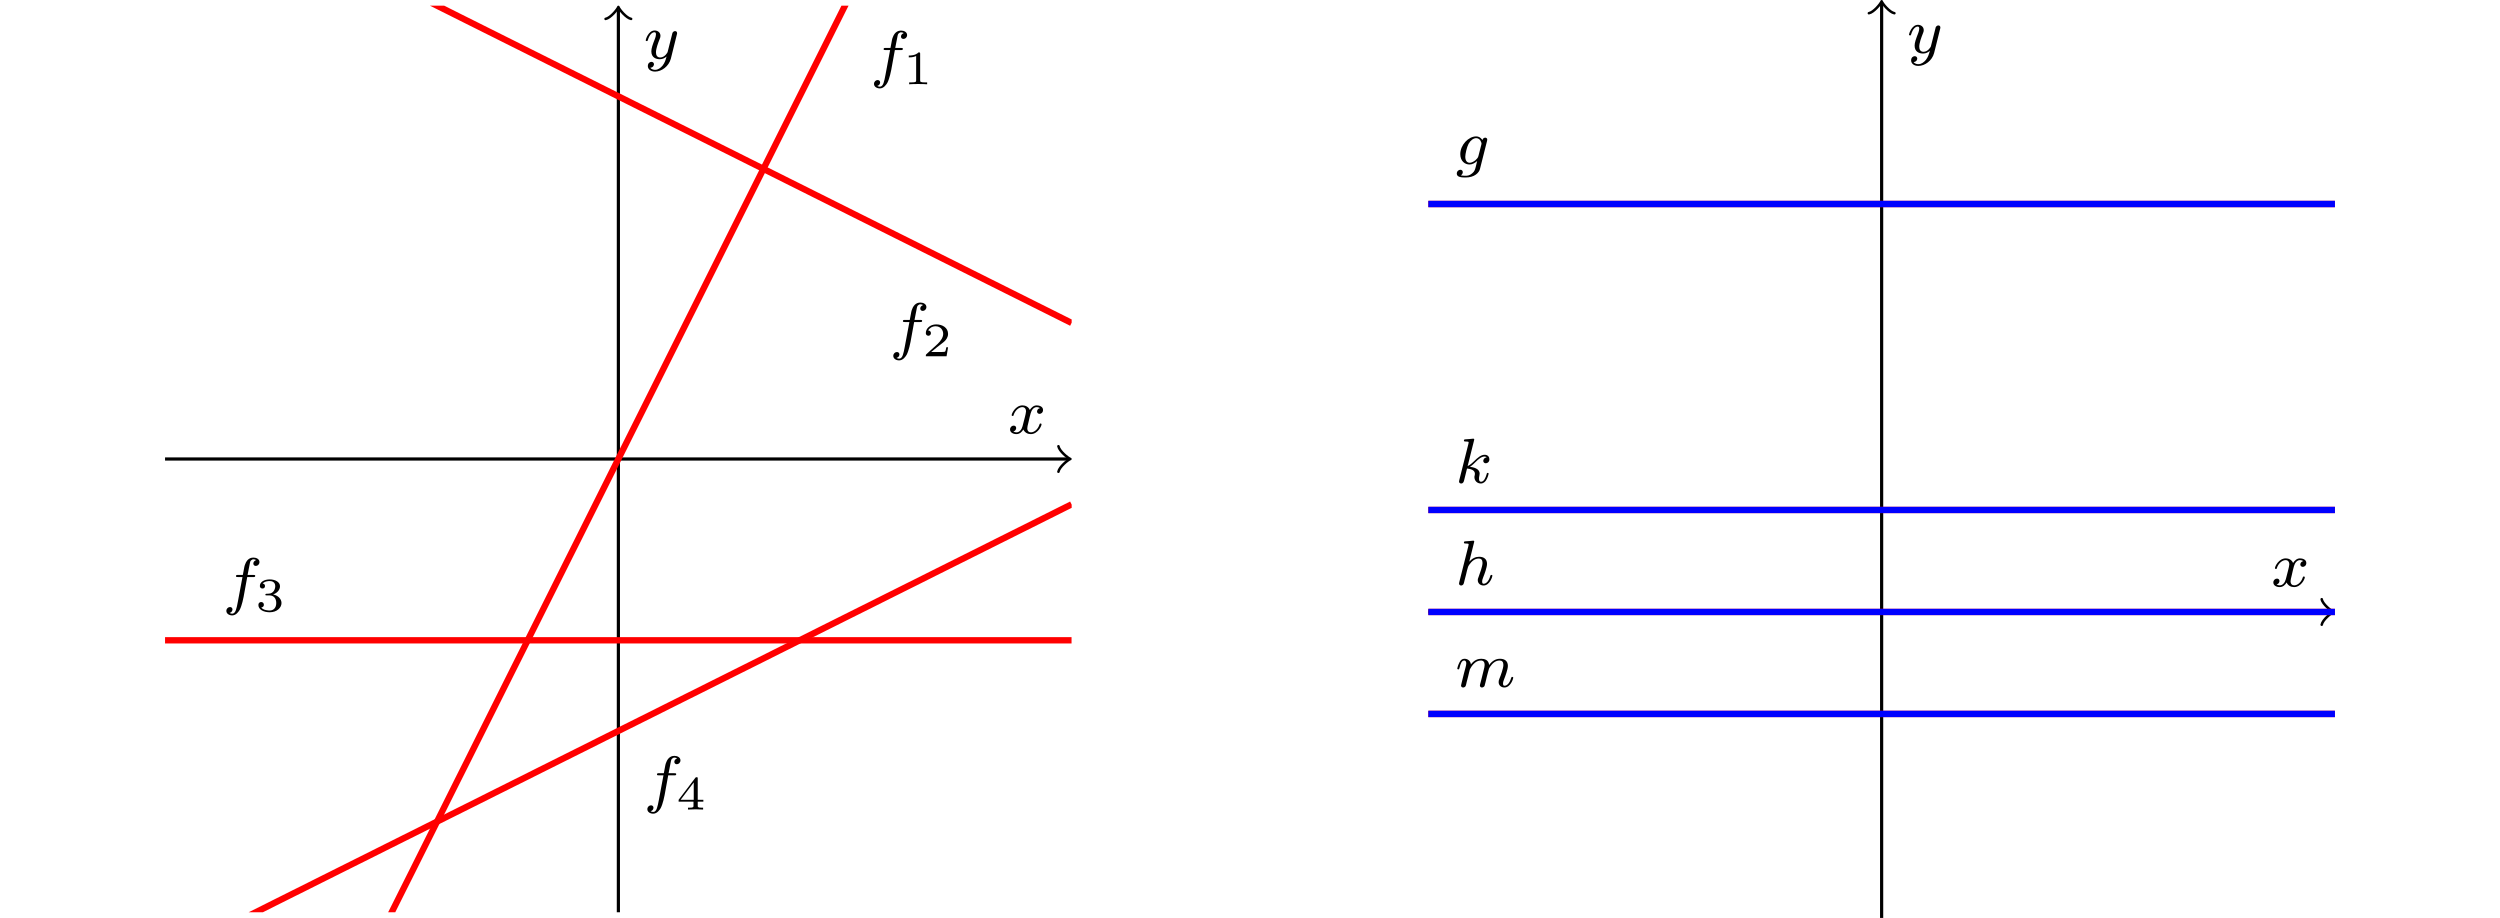 <?xml version="1.0" encoding="UTF-8"?>
<svg xmlns="http://www.w3.org/2000/svg" xmlns:xlink="http://www.w3.org/1999/xlink" width="312.659pt" height="114.802pt" viewBox="0 0 312.659 114.802" version="1.1">
<defs>
<g>
<symbol overflow="visible" id="glyph0-0">
<path style="stroke:none;" d=""/>
</symbol>
<symbol overflow="visible" id="glyph0-1">
<path style="stroke:none;" d="M 4 -3.172 C 3.641 -3.094 3.625 -2.781 3.625 -2.75 C 3.625 -2.578 3.766 -2.453 3.938 -2.453 C 4.109 -2.453 4.375 -2.594 4.375 -2.938 C 4.375 -3.391 3.875 -3.516 3.578 -3.516 C 3.219 -3.516 2.906 -3.25 2.719 -2.938 C 2.547 -3.359 2.141 -3.516 1.812 -3.516 C 0.938 -3.516 0.453 -2.516 0.453 -2.297 C 0.453 -2.219 0.516 -2.188 0.578 -2.188 C 0.672 -2.188 0.688 -2.234 0.703 -2.328 C 0.891 -2.906 1.375 -3.297 1.781 -3.297 C 2.094 -3.297 2.25 -3.062 2.25 -2.781 C 2.25 -2.625 2.156 -2.25 2.094 -2 C 2.031 -1.766 1.859 -1.062 1.812 -0.906 C 1.703 -0.484 1.422 -0.141 1.062 -0.141 C 1.031 -0.141 0.828 -0.141 0.656 -0.25 C 1.016 -0.344 1.016 -0.672 1.016 -0.688 C 1.016 -0.875 0.875 -0.984 0.703 -0.984 C 0.484 -0.984 0.25 -0.797 0.25 -0.5 C 0.25 -0.125 0.641 0.078 1.047 0.078 C 1.469 0.078 1.766 -0.234 1.906 -0.5 C 2.094 -0.109 2.453 0.078 2.844 0.078 C 3.703 0.078 4.188 -0.922 4.188 -1.141 C 4.188 -1.219 4.125 -1.25 4.062 -1.25 C 3.969 -1.25 3.953 -1.188 3.922 -1.109 C 3.766 -0.578 3.312 -0.141 2.859 -0.141 C 2.594 -0.141 2.406 -0.312 2.406 -0.656 C 2.406 -0.812 2.453 -1 2.562 -1.438 C 2.609 -1.688 2.781 -2.375 2.828 -2.531 C 2.938 -2.953 3.219 -3.297 3.578 -3.297 C 3.625 -3.297 3.828 -3.297 4 -3.172 Z M 4 -3.172 "/>
</symbol>
<symbol overflow="visible" id="glyph0-2">
<path style="stroke:none;" d="M 4.125 -3 C 4.156 -3.109 4.156 -3.125 4.156 -3.188 C 4.156 -3.391 4 -3.438 3.906 -3.438 C 3.859 -3.438 3.688 -3.422 3.578 -3.219 C 3.562 -3.172 3.484 -2.891 3.453 -2.719 L 2.969 -0.812 C 2.969 -0.781 2.625 -0.141 2.047 -0.141 C 1.656 -0.141 1.516 -0.438 1.516 -0.781 C 1.516 -1.25 1.781 -1.953 1.969 -2.422 C 2.047 -2.625 2.078 -2.688 2.078 -2.844 C 2.078 -3.281 1.719 -3.516 1.359 -3.516 C 0.562 -3.516 0.234 -2.391 0.234 -2.297 C 0.234 -2.219 0.297 -2.188 0.359 -2.188 C 0.469 -2.188 0.469 -2.234 0.5 -2.312 C 0.703 -3.016 1.047 -3.297 1.328 -3.297 C 1.453 -3.297 1.516 -3.219 1.516 -3.031 C 1.516 -2.859 1.453 -2.672 1.406 -2.531 C 1.078 -1.688 0.938 -1.281 0.938 -0.906 C 0.938 -0.125 1.531 0.078 2 0.078 C 2.375 0.078 2.641 -0.094 2.844 -0.266 C 2.719 0.172 2.641 0.484 2.344 0.875 C 2.078 1.188 1.766 1.406 1.406 1.406 C 1.266 1.406 0.969 1.375 0.812 1.141 C 1.234 1.109 1.266 0.75 1.266 0.703 C 1.266 0.516 1.109 0.406 0.953 0.406 C 0.766 0.406 0.5 0.547 0.5 0.938 C 0.5 1.312 0.844 1.625 1.406 1.625 C 2.219 1.625 3.125 0.969 3.375 0.016 Z M 4.125 -3 "/>
</symbol>
<symbol overflow="visible" id="glyph0-3">
<path style="stroke:none;" d="M 3.047 -3.172 L 3.797 -3.172 C 3.953 -3.172 4.047 -3.172 4.047 -3.328 C 4.047 -3.438 3.938 -3.438 3.812 -3.438 L 3.094 -3.438 C 3.234 -4.156 3.312 -4.609 3.391 -4.969 C 3.422 -5.094 3.438 -5.188 3.562 -5.281 C 3.672 -5.375 3.734 -5.391 3.812 -5.391 C 3.938 -5.391 4.062 -5.359 4.172 -5.297 C 4.125 -5.281 4.078 -5.266 4.047 -5.234 C 3.906 -5.156 3.812 -5.016 3.812 -4.859 C 3.812 -4.672 3.953 -4.562 4.125 -4.562 C 4.359 -4.562 4.578 -4.766 4.578 -5.047 C 4.578 -5.422 4.188 -5.609 3.812 -5.609 C 3.531 -5.609 3.031 -5.484 2.781 -4.75 C 2.703 -4.562 2.703 -4.547 2.5 -3.438 L 1.891 -3.438 C 1.734 -3.438 1.641 -3.438 1.641 -3.281 C 1.641 -3.172 1.75 -3.172 1.875 -3.172 L 2.453 -3.172 L 1.875 -0.078 C 1.719 0.719 1.609 1.406 1.172 1.406 C 1.156 1.406 0.984 1.406 0.844 1.312 C 1.203 1.219 1.203 0.891 1.203 0.875 C 1.203 0.688 1.062 0.578 0.891 0.578 C 0.672 0.578 0.438 0.766 0.438 1.062 C 0.438 1.406 0.781 1.625 1.172 1.625 C 1.672 1.625 2 1.109 2.109 0.922 C 2.391 0.391 2.578 -0.609 2.594 -0.688 Z M 3.047 -3.172 "/>
</symbol>
<symbol overflow="visible" id="glyph0-4">
<path style="stroke:none;" d="M 3.953 -2.938 C 3.984 -3.062 3.984 -3.109 3.984 -3.109 C 3.984 -3.297 3.828 -3.359 3.734 -3.359 C 3.547 -3.359 3.406 -3.219 3.375 -3.047 C 3.312 -3.172 3.062 -3.516 2.594 -3.516 C 1.641 -3.516 0.609 -2.453 0.609 -1.297 C 0.609 -0.438 1.172 0 1.766 0 C 2.125 0 2.453 -0.203 2.719 -0.438 L 2.547 0.281 C 2.453 0.625 2.406 0.859 2.094 1.109 C 1.75 1.406 1.453 1.406 1.25 1.406 C 1.047 1.406 0.859 1.391 0.672 1.359 C 0.844 1.266 0.922 1.094 0.922 0.953 C 0.922 0.766 0.781 0.656 0.609 0.656 C 0.422 0.656 0.172 0.828 0.172 1.141 C 0.172 1.594 0.781 1.625 1.266 1.625 C 2.406 1.625 2.969 1.016 3.078 0.531 Z M 2.875 -1.047 C 2.828 -0.828 2.641 -0.672 2.484 -0.516 C 2.406 -0.469 2.109 -0.219 1.781 -0.219 C 1.453 -0.219 1.234 -0.484 1.234 -0.969 C 1.234 -1.297 1.422 -2.172 1.641 -2.578 C 1.891 -3.031 2.266 -3.297 2.594 -3.297 C 3.125 -3.297 3.266 -2.703 3.266 -2.625 L 3.25 -2.516 Z M 2.875 -1.047 "/>
</symbol>
<symbol overflow="visible" id="glyph0-5">
<path style="stroke:none;" d="M 1.594 -1.312 C 1.625 -1.422 1.703 -1.734 1.719 -1.844 C 1.75 -1.922 1.797 -2.125 1.812 -2.203 C 1.828 -2.234 2.094 -2.75 2.438 -3.016 C 2.703 -3.234 2.969 -3.297 3.203 -3.297 C 3.484 -3.297 3.656 -3.109 3.656 -2.75 C 3.656 -2.562 3.609 -2.375 3.516 -2.016 C 3.453 -1.812 3.328 -1.281 3.281 -1.062 L 3.156 -0.578 C 3.109 -0.453 3.062 -0.203 3.062 -0.172 C 3.062 0.016 3.219 0.078 3.312 0.078 C 3.453 0.078 3.578 -0.016 3.641 -0.109 C 3.656 -0.156 3.719 -0.438 3.766 -0.594 L 3.938 -1.312 C 3.969 -1.422 4.047 -1.734 4.078 -1.844 C 4.188 -2.281 4.188 -2.281 4.359 -2.547 C 4.625 -2.938 5 -3.297 5.531 -3.297 C 5.828 -3.297 6 -3.125 6 -2.75 C 6 -2.312 5.656 -1.391 5.5 -1.016 C 5.422 -0.812 5.406 -0.75 5.406 -0.594 C 5.406 -0.141 5.781 0.078 6.125 0.078 C 6.906 0.078 7.234 -1.031 7.234 -1.141 C 7.234 -1.219 7.156 -1.25 7.109 -1.25 C 7.016 -1.25 7 -1.188 6.969 -1.109 C 6.781 -0.453 6.453 -0.141 6.141 -0.141 C 6.016 -0.141 5.953 -0.219 5.953 -0.406 C 5.953 -0.594 6.016 -0.766 6.094 -0.969 C 6.219 -1.266 6.562 -2.188 6.562 -2.625 C 6.562 -3.234 6.156 -3.516 5.578 -3.516 C 5.031 -3.516 4.578 -3.234 4.219 -2.734 C 4.156 -3.375 3.641 -3.516 3.234 -3.516 C 2.859 -3.516 2.375 -3.391 1.938 -2.812 C 1.875 -3.297 1.5 -3.516 1.125 -3.516 C 0.844 -3.516 0.641 -3.344 0.516 -3.078 C 0.312 -2.703 0.234 -2.312 0.234 -2.297 C 0.234 -2.219 0.297 -2.188 0.359 -2.188 C 0.469 -2.188 0.469 -2.219 0.531 -2.438 C 0.625 -2.828 0.766 -3.297 1.094 -3.297 C 1.312 -3.297 1.359 -3.094 1.359 -2.922 C 1.359 -2.766 1.312 -2.625 1.25 -2.359 C 1.234 -2.297 1.109 -1.828 1.078 -1.719 L 0.781 -0.516 C 0.75 -0.391 0.703 -0.203 0.703 -0.172 C 0.703 0.016 0.859 0.078 0.969 0.078 C 1.109 0.078 1.234 -0.016 1.281 -0.109 C 1.312 -0.156 1.375 -0.438 1.406 -0.594 Z M 1.594 -1.312 "/>
</symbol>
<symbol overflow="visible" id="glyph0-6">
<path style="stroke:none;" d="M 2.328 -5.297 C 2.328 -5.312 2.359 -5.406 2.359 -5.422 C 2.359 -5.453 2.328 -5.531 2.234 -5.531 C 2.203 -5.531 1.953 -5.5 1.766 -5.484 L 1.328 -5.453 C 1.141 -5.438 1.062 -5.438 1.062 -5.297 C 1.062 -5.172 1.172 -5.172 1.281 -5.172 C 1.656 -5.172 1.656 -5.125 1.656 -5.062 C 1.656 -5.031 1.656 -5.016 1.625 -4.875 L 0.484 -0.344 C 0.453 -0.219 0.453 -0.172 0.453 -0.172 C 0.453 -0.031 0.562 0.078 0.719 0.078 C 0.844 0.078 0.953 0 1.016 -0.109 C 1.047 -0.156 1.109 -0.406 1.141 -0.562 L 1.328 -1.281 C 1.359 -1.391 1.438 -1.703 1.453 -1.812 C 1.578 -2.281 1.578 -2.297 1.75 -2.547 C 2.031 -2.938 2.406 -3.297 2.938 -3.297 C 3.219 -3.297 3.391 -3.125 3.391 -2.75 C 3.391 -2.312 3.047 -1.406 2.906 -1.016 C 2.797 -0.75 2.797 -0.703 2.797 -0.594 C 2.797 -0.141 3.172 0.078 3.516 0.078 C 4.297 0.078 4.625 -1.031 4.625 -1.141 C 4.625 -1.219 4.562 -1.25 4.5 -1.25 C 4.406 -1.25 4.391 -1.188 4.359 -1.109 C 4.172 -0.453 3.844 -0.141 3.531 -0.141 C 3.406 -0.141 3.344 -0.219 3.344 -0.406 C 3.344 -0.594 3.406 -0.766 3.484 -0.969 C 3.609 -1.266 3.953 -2.188 3.953 -2.625 C 3.953 -3.234 3.547 -3.516 2.969 -3.516 C 2.531 -3.516 2.109 -3.328 1.734 -2.906 Z M 2.328 -5.297 "/>
</symbol>
<symbol overflow="visible" id="glyph0-7">
<path style="stroke:none;" d="M 2.328 -5.297 C 2.328 -5.312 2.359 -5.406 2.359 -5.422 C 2.359 -5.453 2.328 -5.531 2.234 -5.531 C 2.203 -5.531 1.953 -5.5 1.766 -5.484 L 1.328 -5.453 C 1.141 -5.438 1.062 -5.438 1.062 -5.297 C 1.062 -5.172 1.172 -5.172 1.281 -5.172 C 1.656 -5.172 1.656 -5.125 1.656 -5.062 C 1.656 -5.031 1.656 -5.016 1.625 -4.875 L 0.484 -0.344 C 0.453 -0.219 0.453 -0.172 0.453 -0.172 C 0.453 -0.031 0.562 0.078 0.719 0.078 C 0.984 0.078 1.047 -0.172 1.078 -0.281 C 1.156 -0.625 1.375 -1.469 1.453 -1.797 C 1.891 -1.75 2.438 -1.609 2.438 -1.141 C 2.438 -1.109 2.438 -1.062 2.422 -0.984 C 2.391 -0.891 2.375 -0.766 2.375 -0.734 C 2.375 -0.266 2.719 0.078 3.188 0.078 C 3.516 0.078 3.734 -0.172 3.828 -0.312 C 4.031 -0.609 4.156 -1.094 4.156 -1.141 C 4.156 -1.219 4.094 -1.25 4.031 -1.25 C 3.938 -1.25 3.922 -1.188 3.891 -1.047 C 3.781 -0.672 3.578 -0.141 3.203 -0.141 C 3 -0.141 2.953 -0.312 2.953 -0.531 C 2.953 -0.641 2.953 -0.734 3 -0.922 C 3 -0.953 3.031 -1.078 3.031 -1.156 C 3.031 -1.812 2.219 -1.953 1.812 -2.016 C 2.109 -2.188 2.375 -2.469 2.469 -2.562 C 2.906 -3 3.266 -3.297 3.656 -3.297 C 3.75 -3.297 3.844 -3.266 3.906 -3.188 C 3.484 -3.125 3.484 -2.75 3.484 -2.75 C 3.484 -2.578 3.625 -2.453 3.797 -2.453 C 4.016 -2.453 4.25 -2.625 4.25 -2.953 C 4.25 -3.234 4.062 -3.516 3.656 -3.516 C 3.203 -3.516 2.781 -3.156 2.328 -2.703 C 1.859 -2.25 1.672 -2.172 1.531 -2.109 Z M 2.328 -5.297 "/>
</symbol>
<symbol overflow="visible" id="glyph1-0">
<path style="stroke:none;" d=""/>
</symbol>
<symbol overflow="visible" id="glyph1-1">
<path style="stroke:none;" d="M 2.141 -3.797 C 2.141 -3.984 2.125 -3.984 1.938 -3.984 C 1.547 -3.594 0.938 -3.594 0.719 -3.594 L 0.719 -3.359 C 0.875 -3.359 1.281 -3.359 1.641 -3.531 L 1.641 -0.516 C 1.641 -0.312 1.641 -0.234 1.016 -0.234 L 0.766 -0.234 L 0.766 0 C 1.094 -0.031 1.562 -0.031 1.891 -0.031 C 2.219 -0.031 2.688 -0.031 3.016 0 L 3.016 -0.234 L 2.766 -0.234 C 2.141 -0.234 2.141 -0.312 2.141 -0.516 Z M 2.141 -3.797 "/>
</symbol>
<symbol overflow="visible" id="glyph1-2">
<path style="stroke:none;" d="M 3.219 -1.125 L 3 -1.125 C 2.984 -1.031 2.922 -0.641 2.844 -0.578 C 2.797 -0.531 2.312 -0.531 2.219 -0.531 L 1.109 -0.531 L 1.875 -1.156 C 2.078 -1.328 2.609 -1.703 2.797 -1.891 C 2.969 -2.062 3.219 -2.375 3.219 -2.797 C 3.219 -3.547 2.547 -3.984 1.734 -3.984 C 0.969 -3.984 0.438 -3.469 0.438 -2.906 C 0.438 -2.609 0.688 -2.562 0.75 -2.562 C 0.906 -2.562 1.078 -2.672 1.078 -2.891 C 1.078 -3.016 1 -3.219 0.734 -3.219 C 0.875 -3.516 1.234 -3.75 1.656 -3.75 C 2.281 -3.75 2.609 -3.281 2.609 -2.797 C 2.609 -2.375 2.328 -1.938 1.922 -1.547 L 0.5 -0.25 C 0.438 -0.188 0.438 -0.188 0.438 0 L 3.031 0 Z M 3.219 -1.125 "/>
</symbol>
<symbol overflow="visible" id="glyph1-3">
<path style="stroke:none;" d="M 1.766 -1.984 C 2.266 -1.984 2.609 -1.641 2.609 -1.031 C 2.609 -0.375 2.219 -0.094 1.781 -0.094 C 1.609 -0.094 1 -0.125 0.734 -0.469 C 0.969 -0.5 1.062 -0.656 1.062 -0.812 C 1.062 -1.016 0.922 -1.156 0.719 -1.156 C 0.562 -1.156 0.375 -1.047 0.375 -0.797 C 0.375 -0.203 1.031 0.125 1.797 0.125 C 2.688 0.125 3.266 -0.438 3.266 -1.031 C 3.266 -1.469 2.938 -1.938 2.219 -2.109 C 2.703 -2.266 3.078 -2.656 3.078 -3.141 C 3.078 -3.625 2.516 -3.984 1.797 -3.984 C 1.094 -3.984 0.562 -3.656 0.562 -3.172 C 0.562 -2.906 0.766 -2.844 0.891 -2.844 C 1.047 -2.844 1.203 -2.938 1.203 -3.156 C 1.203 -3.344 1.078 -3.453 0.906 -3.469 C 1.188 -3.781 1.734 -3.781 1.797 -3.781 C 2.094 -3.781 2.484 -3.641 2.484 -3.141 C 2.484 -2.812 2.297 -2.234 1.688 -2.203 C 1.578 -2.203 1.422 -2.188 1.375 -2.188 C 1.312 -2.172 1.25 -2.172 1.25 -2.078 C 1.25 -1.984 1.312 -1.984 1.406 -1.984 Z M 1.766 -1.984 "/>
</symbol>
<symbol overflow="visible" id="glyph1-4">
<path style="stroke:none;" d="M 3.375 -0.984 L 3.375 -1.219 L 2.672 -1.219 L 2.672 -3.859 C 2.672 -4 2.672 -4.047 2.531 -4.047 C 2.422 -4.047 2.406 -4.016 2.359 -3.953 L 0.281 -1.219 L 0.281 -0.984 L 2.141 -0.984 L 2.141 -0.5 C 2.141 -0.312 2.141 -0.234 1.641 -0.234 L 1.453 -0.234 L 1.453 0 C 1.578 0 2.141 -0.031 2.406 -0.031 C 2.672 -0.031 3.234 0 3.344 0 L 3.344 -0.234 L 3.172 -0.234 C 2.672 -0.234 2.672 -0.312 2.672 -0.5 L 2.672 -0.984 Z M 2.172 -3.391 L 2.172 -1.219 L 0.531 -1.219 Z M 2.172 -3.391 "/>
</symbol>
</g>
<clipPath id="clip1">
  <path d="M 20.641 57 L 134 57 L 134 58 L 20.641 58 Z M 20.641 57 "/>
</clipPath>
<clipPath id="clip2">
  <path d="M 132 55 L 134.027 55 L 134.027 60 L 132 60 Z M 132 55 "/>
</clipPath>
<clipPath id="clip3">
  <path d="M 77 0.711 L 78 0.711 L 78 114.094 L 77 114.094 Z M 77 0.711 "/>
</clipPath>
<clipPath id="clip4">
  <path d="M 75 0.711 L 80 0.711 L 80 3 L 75 3 Z M 75 0.711 "/>
</clipPath>
<clipPath id="clip5">
  <path d="M 20.641 0.711 L 134.027 0.711 L 134.027 114.094 L 20.641 114.094 Z M 20.641 0.711 "/>
</clipPath>
<clipPath id="clip6">
  <path d="M 20.641 0.711 L 134.027 0.711 L 134.027 52 L 20.641 52 Z M 20.641 0.711 "/>
</clipPath>
<clipPath id="clip7">
  <path d="M 20.641 79 L 134.027 79 L 134.027 81 L 20.641 81 Z M 20.641 79 "/>
</clipPath>
<clipPath id="clip8">
  <path d="M 20.641 51 L 134.027 51 L 134.027 114.094 L 20.641 114.094 Z M 20.641 51 "/>
</clipPath>
<clipPath id="clip9">
  <path d="M 178.633 76 L 292 76 L 292 77 L 178.633 77 Z M 178.633 76 "/>
</clipPath>
<clipPath id="clip10">
  <path d="M 290 74 L 292.016 74 L 292.016 79 L 290 79 Z M 290 74 "/>
</clipPath>
<clipPath id="clip11">
  <path d="M 235 0 L 236 0 L 236 114.801 L 235 114.801 Z M 235 0 "/>
</clipPath>
<clipPath id="clip12">
  <path d="M 178.633 25 L 292.016 25 L 292.016 26 L 178.633 26 Z M 178.633 25 "/>
</clipPath>
<clipPath id="clip13">
  <path d="M 178.633 88 L 292.016 88 L 292.016 90 L 178.633 90 Z M 178.633 88 "/>
</clipPath>
<clipPath id="clip14">
  <path d="M 178.633 76 L 292.016 76 L 292.016 77 L 178.633 77 Z M 178.633 76 "/>
</clipPath>
<clipPath id="clip15">
  <path d="M 178.633 63 L 292.016 63 L 292.016 65 L 178.633 65 Z M 178.633 63 "/>
</clipPath>
<clipPath id="clip16">
  <path d="M 178.633 25 L 292.016 25 L 292.016 26 L 178.633 26 Z M 178.633 25 "/>
</clipPath>
<clipPath id="clip17">
  <path d="M 178.633 88 L 292.016 88 L 292.016 90 L 178.633 90 Z M 178.633 88 "/>
</clipPath>
<clipPath id="clip18">
  <path d="M 178.633 76 L 292.016 76 L 292.016 77 L 178.633 77 Z M 178.633 76 "/>
</clipPath>
<clipPath id="clip19">
  <path d="M 178.633 63 L 292.016 63 L 292.016 65 L 178.633 65 Z M 178.633 63 "/>
</clipPath>
</defs>
<g id="surface1">
<g clip-path="url(#clip1)" clip-rule="nonzero">
<path style="fill:none;stroke-width:0.399;stroke-linecap:butt;stroke-linejoin:miter;stroke:rgb(0%,0%,0%);stroke-opacity:1;stroke-miterlimit:10;" d="M -56.693 -0.001 L 56.236 -0.001 " transform="matrix(1,0,0,-1,77.334,57.401)"/>
</g>
<g clip-path="url(#clip2)" clip-rule="nonzero">
<path style="fill:none;stroke-width:0.319;stroke-linecap:round;stroke-linejoin:round;stroke:rgb(0%,0%,0%);stroke-opacity:1;stroke-miterlimit:10;" d="M -1.197 1.592 C -1.096 0.995 0.002 0.1 0.299 -0.001 C 0.002 -0.099 -1.096 -0.997 -1.197 -1.595 " transform="matrix(1,0,0,-1,133.568,57.401)"/>
</g>
<g style="fill:rgb(0%,0%,0%);fill-opacity:1;">
  <use xlink:href="#glyph0-1" x="126.071" y="54.213"/>
</g>
<g clip-path="url(#clip3)" clip-rule="nonzero">
<path style="fill:none;stroke-width:0.399;stroke-linecap:butt;stroke-linejoin:miter;stroke:rgb(0%,0%,0%);stroke-opacity:1;stroke-miterlimit:10;" d="M 0.002 -56.693 L 0.002 56.233 " transform="matrix(1,0,0,-1,77.334,57.401)"/>
</g>
<g clip-path="url(#clip4)" clip-rule="nonzero">
<path style="fill:none;stroke-width:0.319;stroke-linecap:round;stroke-linejoin:round;stroke:rgb(0%,0%,0%);stroke-opacity:1;stroke-miterlimit:10;" d="M -1.197 1.596 C -1.095 0.998 -0.001 0.1 0.299 -0.002 C -0.001 -0.1 -1.095 -0.998 -1.197 -1.596 " transform="matrix(0,-1,-1,0,77.334,1.167)"/>
</g>
<g style="fill:rgb(0%,0%,0%);fill-opacity:1;">
  <use xlink:href="#glyph0-2" x="80.522" y="7.329"/>
</g>
<g clip-path="url(#clip5)" clip-rule="nonzero">
<path style="fill:none;stroke-width:0.797;stroke-linecap:butt;stroke-linejoin:miter;stroke:rgb(100%,0%,0%);stroke-opacity:1;stroke-miterlimit:10;" d="M -56.693 -113.384 L -54.404 -108.806 L -53.256 -106.513 L -50.967 -101.935 L -49.822 -99.642 L -47.533 -95.064 L -46.385 -92.771 L -44.096 -88.193 L -42.951 -85.9 L -40.662 -81.322 L -39.514 -79.029 L -37.225 -74.451 L -36.08 -72.158 L -33.791 -67.579 L -32.643 -65.287 L -30.354 -60.708 L -29.209 -58.415 L -26.92 -53.837 L -25.771 -51.548 L -24.627 -49.255 L -22.338 -44.677 L -21.193 -42.384 L -20.049 -40.095 L -18.9 -37.806 L -17.756 -35.513 L -15.467 -30.935 L -14.322 -28.642 L -13.178 -26.353 L -12.029 -24.064 L -10.885 -21.771 L -8.596 -17.193 L -7.451 -14.9 L -6.307 -12.611 L -5.158 -10.322 L -4.014 -8.029 L -1.725 -3.451 L -0.58 -1.158 L 1.709 3.421 L 2.857 5.713 L 5.146 10.292 L 6.291 12.585 L 8.58 17.163 L 9.729 19.456 L 12.018 24.034 L 13.162 26.327 L 15.451 30.905 L 16.6 33.198 L 18.889 37.776 L 20.033 40.069 L 22.322 44.647 L 23.471 46.94 L 25.76 51.518 L 26.904 53.811 L 29.193 58.389 L 30.342 60.682 L 33.775 67.549 L 34.92 69.842 L 36.064 72.131 L 37.213 74.421 L 38.357 76.713 L 40.646 81.292 L 41.791 83.585 L 42.936 85.874 L 44.084 88.163 L 45.228 90.456 L 47.518 95.034 L 48.662 97.327 L 49.807 99.616 L 50.955 101.905 L 52.1 104.198 L 54.389 108.776 L 55.533 111.069 L 56.678 113.358 " transform="matrix(1,0,0,-1,77.334,57.401)"/>
</g>
<g clip-path="url(#clip6)" clip-rule="nonzero">
<path style="fill:none;stroke-width:0.797;stroke-linecap:butt;stroke-linejoin:miter;stroke:rgb(100%,0%,0%);stroke-opacity:1;stroke-miterlimit:10;" d="M -56.693 73.702 L -55.549 73.128 L -54.404 72.557 L -53.256 71.983 L -52.111 71.409 L -50.967 70.838 L -49.822 70.264 L -48.678 69.694 L -47.533 69.12 L -46.385 68.546 L -45.24 67.975 L -44.096 67.401 L -42.951 66.831 L -41.807 66.256 L -40.662 65.686 L -39.514 65.112 L -38.369 64.538 L -37.225 63.967 L -36.08 63.393 L -34.936 62.823 L -33.791 62.249 L -32.643 61.674 L -31.498 61.104 L -30.354 60.53 L -29.209 59.96 L -28.064 59.385 L -26.92 58.815 L -25.771 58.241 L -24.627 57.667 L -23.482 57.096 L -22.338 56.522 L -21.193 55.952 L -20.049 55.378 L -18.9 54.803 L -17.756 54.233 L -16.611 53.659 L -15.467 53.089 L -14.322 52.514 L -13.178 51.944 L -12.029 51.37 L -10.885 50.796 L -9.74 50.225 L -8.596 49.651 L -7.451 49.081 L -6.307 48.506 L -5.158 47.932 L -4.014 47.362 L -2.869 46.788 L -1.725 46.217 L -0.58 45.643 L 0.564 45.073 L 1.709 44.499 L 2.857 43.924 L 4.002 43.354 L 5.146 42.78 L 6.291 42.21 L 7.436 41.635 L 8.58 41.065 L 9.729 40.491 L 10.873 39.917 L 12.018 39.346 L 13.162 38.772 L 14.307 38.202 L 15.451 37.628 L 16.6 37.053 L 17.744 36.483 L 18.889 35.909 L 20.033 35.339 L 21.178 34.764 L 22.322 34.194 L 23.471 33.62 L 24.615 33.046 L 25.76 32.475 L 26.904 31.901 L 28.049 31.331 L 29.193 30.756 L 30.342 30.182 L 31.486 29.612 L 32.631 29.038 L 33.775 28.467 L 34.92 27.893 L 36.064 27.323 L 37.213 26.749 L 38.357 26.174 L 39.502 25.604 L 40.646 25.03 L 41.791 24.46 L 42.936 23.885 L 44.084 23.311 L 45.228 22.741 L 46.373 22.167 L 47.518 21.596 L 48.662 21.022 L 49.807 20.452 L 50.955 19.878 L 52.1 19.303 L 53.244 18.733 L 54.389 18.159 L 55.533 17.588 L 56.678 17.014 " transform="matrix(1,0,0,-1,77.334,57.401)"/>
</g>
<g clip-path="url(#clip7)" clip-rule="nonzero">
<path style="fill:none;stroke-width:0.797;stroke-linecap:butt;stroke-linejoin:miter;stroke:rgb(100%,0%,0%);stroke-opacity:1;stroke-miterlimit:10;" d="M -56.693 -22.677 L 56.678 -22.677 " transform="matrix(1,0,0,-1,77.334,57.401)"/>
</g>
<g clip-path="url(#clip8)" clip-rule="nonzero">
<path style="fill:none;stroke-width:0.797;stroke-linecap:butt;stroke-linejoin:miter;stroke:rgb(100%,0%,0%);stroke-opacity:1;stroke-miterlimit:10;" d="M -56.693 -62.361 L -55.549 -61.79 L -54.404 -61.216 L -53.256 -60.646 L -50.967 -59.497 L -49.822 -58.927 L -48.678 -58.353 L -47.533 -57.783 L -46.385 -57.208 L -45.24 -56.638 L -42.951 -55.49 L -41.807 -54.919 L -40.662 -54.345 L -39.514 -53.775 L -37.225 -52.626 L -36.08 -52.056 L -34.936 -51.482 L -33.791 -50.911 L -32.643 -50.337 L -31.498 -49.767 L -29.209 -48.619 L -28.064 -48.048 L -26.92 -47.474 L -25.771 -46.904 L -23.482 -45.755 L -22.338 -45.185 L -21.193 -44.611 L -20.049 -44.04 L -18.9 -43.466 L -17.756 -42.896 L -15.467 -41.747 L -14.322 -41.177 L -13.178 -40.603 L -12.029 -40.033 L -9.74 -38.884 L -8.596 -38.314 L -7.451 -37.74 L -6.307 -37.169 L -5.158 -36.595 L -4.014 -36.025 L -1.725 -34.876 L -0.58 -34.306 L 0.564 -33.732 L 1.709 -33.161 L 2.857 -32.587 L 4.002 -32.017 L 6.291 -30.869 L 7.436 -30.298 L 8.58 -29.724 L 9.729 -29.154 L 12.018 -28.005 L 13.162 -27.435 L 14.307 -26.861 L 15.451 -26.29 L 16.6 -25.716 L 17.744 -25.146 L 20.033 -23.997 L 21.178 -23.427 L 22.322 -22.853 L 23.471 -22.283 L 25.76 -21.134 L 26.904 -20.564 L 28.049 -19.99 L 29.193 -19.419 L 30.342 -18.845 L 31.486 -18.275 L 33.775 -17.126 L 34.92 -16.556 L 36.064 -15.982 L 37.213 -15.412 L 39.502 -14.263 L 40.646 -13.693 L 41.791 -13.119 L 42.936 -12.548 L 44.084 -11.974 L 45.228 -11.404 L 47.518 -10.255 L 48.662 -9.685 L 49.807 -9.111 L 50.955 -8.54 L 53.244 -7.392 L 54.389 -6.822 L 55.533 -6.247 L 56.678 -5.677 " transform="matrix(1,0,0,-1,77.334,57.401)"/>
</g>
<g style="fill:rgb(0%,0%,0%);fill-opacity:1;">
  <use xlink:href="#glyph0-3" x="108.868" y="9.432"/>
</g>
<g style="fill:rgb(0%,0%,0%);fill-opacity:1;">
  <use xlink:href="#glyph1-1" x="112.936" y="10.539"/>
</g>
<g style="fill:rgb(0%,0%,0%);fill-opacity:1;">
  <use xlink:href="#glyph0-3" x="111.28" y="43.447"/>
</g>
<g style="fill:rgb(0%,0%,0%);fill-opacity:1;">
  <use xlink:href="#glyph1-2" x="115.349" y="44.554"/>
</g>
<g style="fill:rgb(0%,0%,0%);fill-opacity:1;">
  <use xlink:href="#glyph0-3" x="27.871" y="75.34"/>
</g>
<g style="fill:rgb(0%,0%,0%);fill-opacity:1;">
  <use xlink:href="#glyph1-3" x="31.939" y="76.447"/>
</g>
<g style="fill:rgb(0%,0%,0%);fill-opacity:1;">
  <use xlink:href="#glyph0-3" x="80.522" y="100.139"/>
</g>
<g style="fill:rgb(0%,0%,0%);fill-opacity:1;">
  <use xlink:href="#glyph1-4" x="84.59" y="101.246"/>
</g>
<g clip-path="url(#clip9)" clip-rule="nonzero">
<path style="fill:none;stroke-width:0.399;stroke-linecap:butt;stroke-linejoin:miter;stroke:rgb(0%,0%,0%);stroke-opacity:1;stroke-miterlimit:10;" d="M -56.691 -0 L 56.235 -0 " transform="matrix(1,0,0,-1,235.324,76.535)"/>
</g>
<g clip-path="url(#clip10)" clip-rule="nonzero">
<path style="fill:none;stroke-width:0.319;stroke-linecap:round;stroke-linejoin:round;stroke:rgb(0%,0%,0%);stroke-opacity:1;stroke-miterlimit:10;" d="M -1.195 1.594 C -1.098 0.996 0 0.101 0.297 -0 C 0 -0.098 -1.098 -0.996 -1.195 -1.594 " transform="matrix(1,0,0,-1,291.558,76.535)"/>
</g>
<g style="fill:rgb(0%,0%,0%);fill-opacity:1;">
  <use xlink:href="#glyph0-1" x="284.061" y="73.347"/>
</g>
<g clip-path="url(#clip11)" clip-rule="nonzero">
<path style="fill:none;stroke-width:0.399;stroke-linecap:butt;stroke-linejoin:miter;stroke:rgb(0%,0%,0%);stroke-opacity:1;stroke-miterlimit:10;" d="M 0 -38.27 L 0 76.078 " transform="matrix(1,0,0,-1,235.324,76.535)"/>
</g>
<path style="fill:none;stroke-width:0.319;stroke-linecap:round;stroke-linejoin:round;stroke:rgb(0%,0%,0%);stroke-opacity:1;stroke-miterlimit:10;" d="M -1.195 1.594 C -1.097 0.996 0 0.101 0.297 -0 C 0 -0.098 -1.097 -0.996 -1.195 -1.594 " transform="matrix(0,-1,-1,0,235.324,0.457)"/>
<g style="fill:rgb(0%,0%,0%);fill-opacity:1;">
  <use xlink:href="#glyph0-2" x="238.512" y="6.619"/>
</g>
<g clip-path="url(#clip12)" clip-rule="nonzero">
<path style="fill:none;stroke-width:0.797;stroke-linecap:butt;stroke-linejoin:miter;stroke:rgb(100%,0%,0%);stroke-opacity:1;stroke-miterlimit:10;" d="M -56.691 51.023 L 56.68 51.023 " transform="matrix(1,0,0,-1,235.324,76.535)"/>
</g>
<g clip-path="url(#clip13)" clip-rule="nonzero">
<path style="fill:none;stroke-width:0.797;stroke-linecap:butt;stroke-linejoin:miter;stroke:rgb(100%,0%,0%);stroke-opacity:1;stroke-miterlimit:10;" d="M -56.691 -12.754 L 56.68 -12.754 " transform="matrix(1,0,0,-1,235.324,76.535)"/>
</g>
<g clip-path="url(#clip14)" clip-rule="nonzero">
<path style="fill:none;stroke-width:0.797;stroke-linecap:butt;stroke-linejoin:miter;stroke:rgb(100%,0%,0%);stroke-opacity:1;stroke-miterlimit:10;" d="M -56.691 -0 L 56.68 -0 " transform="matrix(1,0,0,-1,235.324,76.535)"/>
</g>
<g clip-path="url(#clip15)" clip-rule="nonzero">
<path style="fill:none;stroke-width:0.797;stroke-linecap:butt;stroke-linejoin:miter;stroke:rgb(100%,0%,0%);stroke-opacity:1;stroke-miterlimit:10;" d="M -56.691 12.758 L 56.68 12.758 " transform="matrix(1,0,0,-1,235.324,76.535)"/>
</g>
<g clip-path="url(#clip16)" clip-rule="nonzero">
<path style="fill:none;stroke-width:0.797;stroke-linecap:butt;stroke-linejoin:miter;stroke:rgb(0%,0%,100%);stroke-opacity:1;stroke-miterlimit:10;" d="M 56.692 51.023 L -56.691 51.023 " transform="matrix(1,0,0,-1,235.324,76.535)"/>
</g>
<g style="fill:rgb(0%,0%,0%);fill-opacity:1;">
  <use xlink:href="#glyph0-4" x="182.019" y="20.574"/>
</g>
<g clip-path="url(#clip17)" clip-rule="nonzero">
<path style="fill:none;stroke-width:0.797;stroke-linecap:butt;stroke-linejoin:miter;stroke:rgb(0%,0%,100%);stroke-opacity:1;stroke-miterlimit:10;" d="M 56.692 -12.754 L -56.691 -12.754 " transform="matrix(1,0,0,-1,235.324,76.535)"/>
</g>
<g style="fill:rgb(0%,0%,0%);fill-opacity:1;">
  <use xlink:href="#glyph0-5" x="182.019" y="85.903"/>
</g>
<g clip-path="url(#clip18)" clip-rule="nonzero">
<path style="fill:none;stroke-width:0.797;stroke-linecap:butt;stroke-linejoin:miter;stroke:rgb(0%,0%,100%);stroke-opacity:1;stroke-miterlimit:10;" d="M 56.692 -0 L -56.691 -0 " transform="matrix(1,0,0,-1,235.324,76.535)"/>
</g>
<g style="fill:rgb(0%,0%,0%);fill-opacity:1;">
  <use xlink:href="#glyph0-6" x="182.019" y="73.147"/>
</g>
<g clip-path="url(#clip19)" clip-rule="nonzero">
<path style="fill:none;stroke-width:0.797;stroke-linecap:butt;stroke-linejoin:miter;stroke:rgb(0%,0%,100%);stroke-opacity:1;stroke-miterlimit:10;" d="M 56.692 12.758 L -56.691 12.758 " transform="matrix(1,0,0,-1,235.324,76.535)"/>
</g>
<g style="fill:rgb(0%,0%,0%);fill-opacity:1;">
  <use xlink:href="#glyph0-7" x="182.019" y="60.391"/>
</g>
</g>
</svg>
